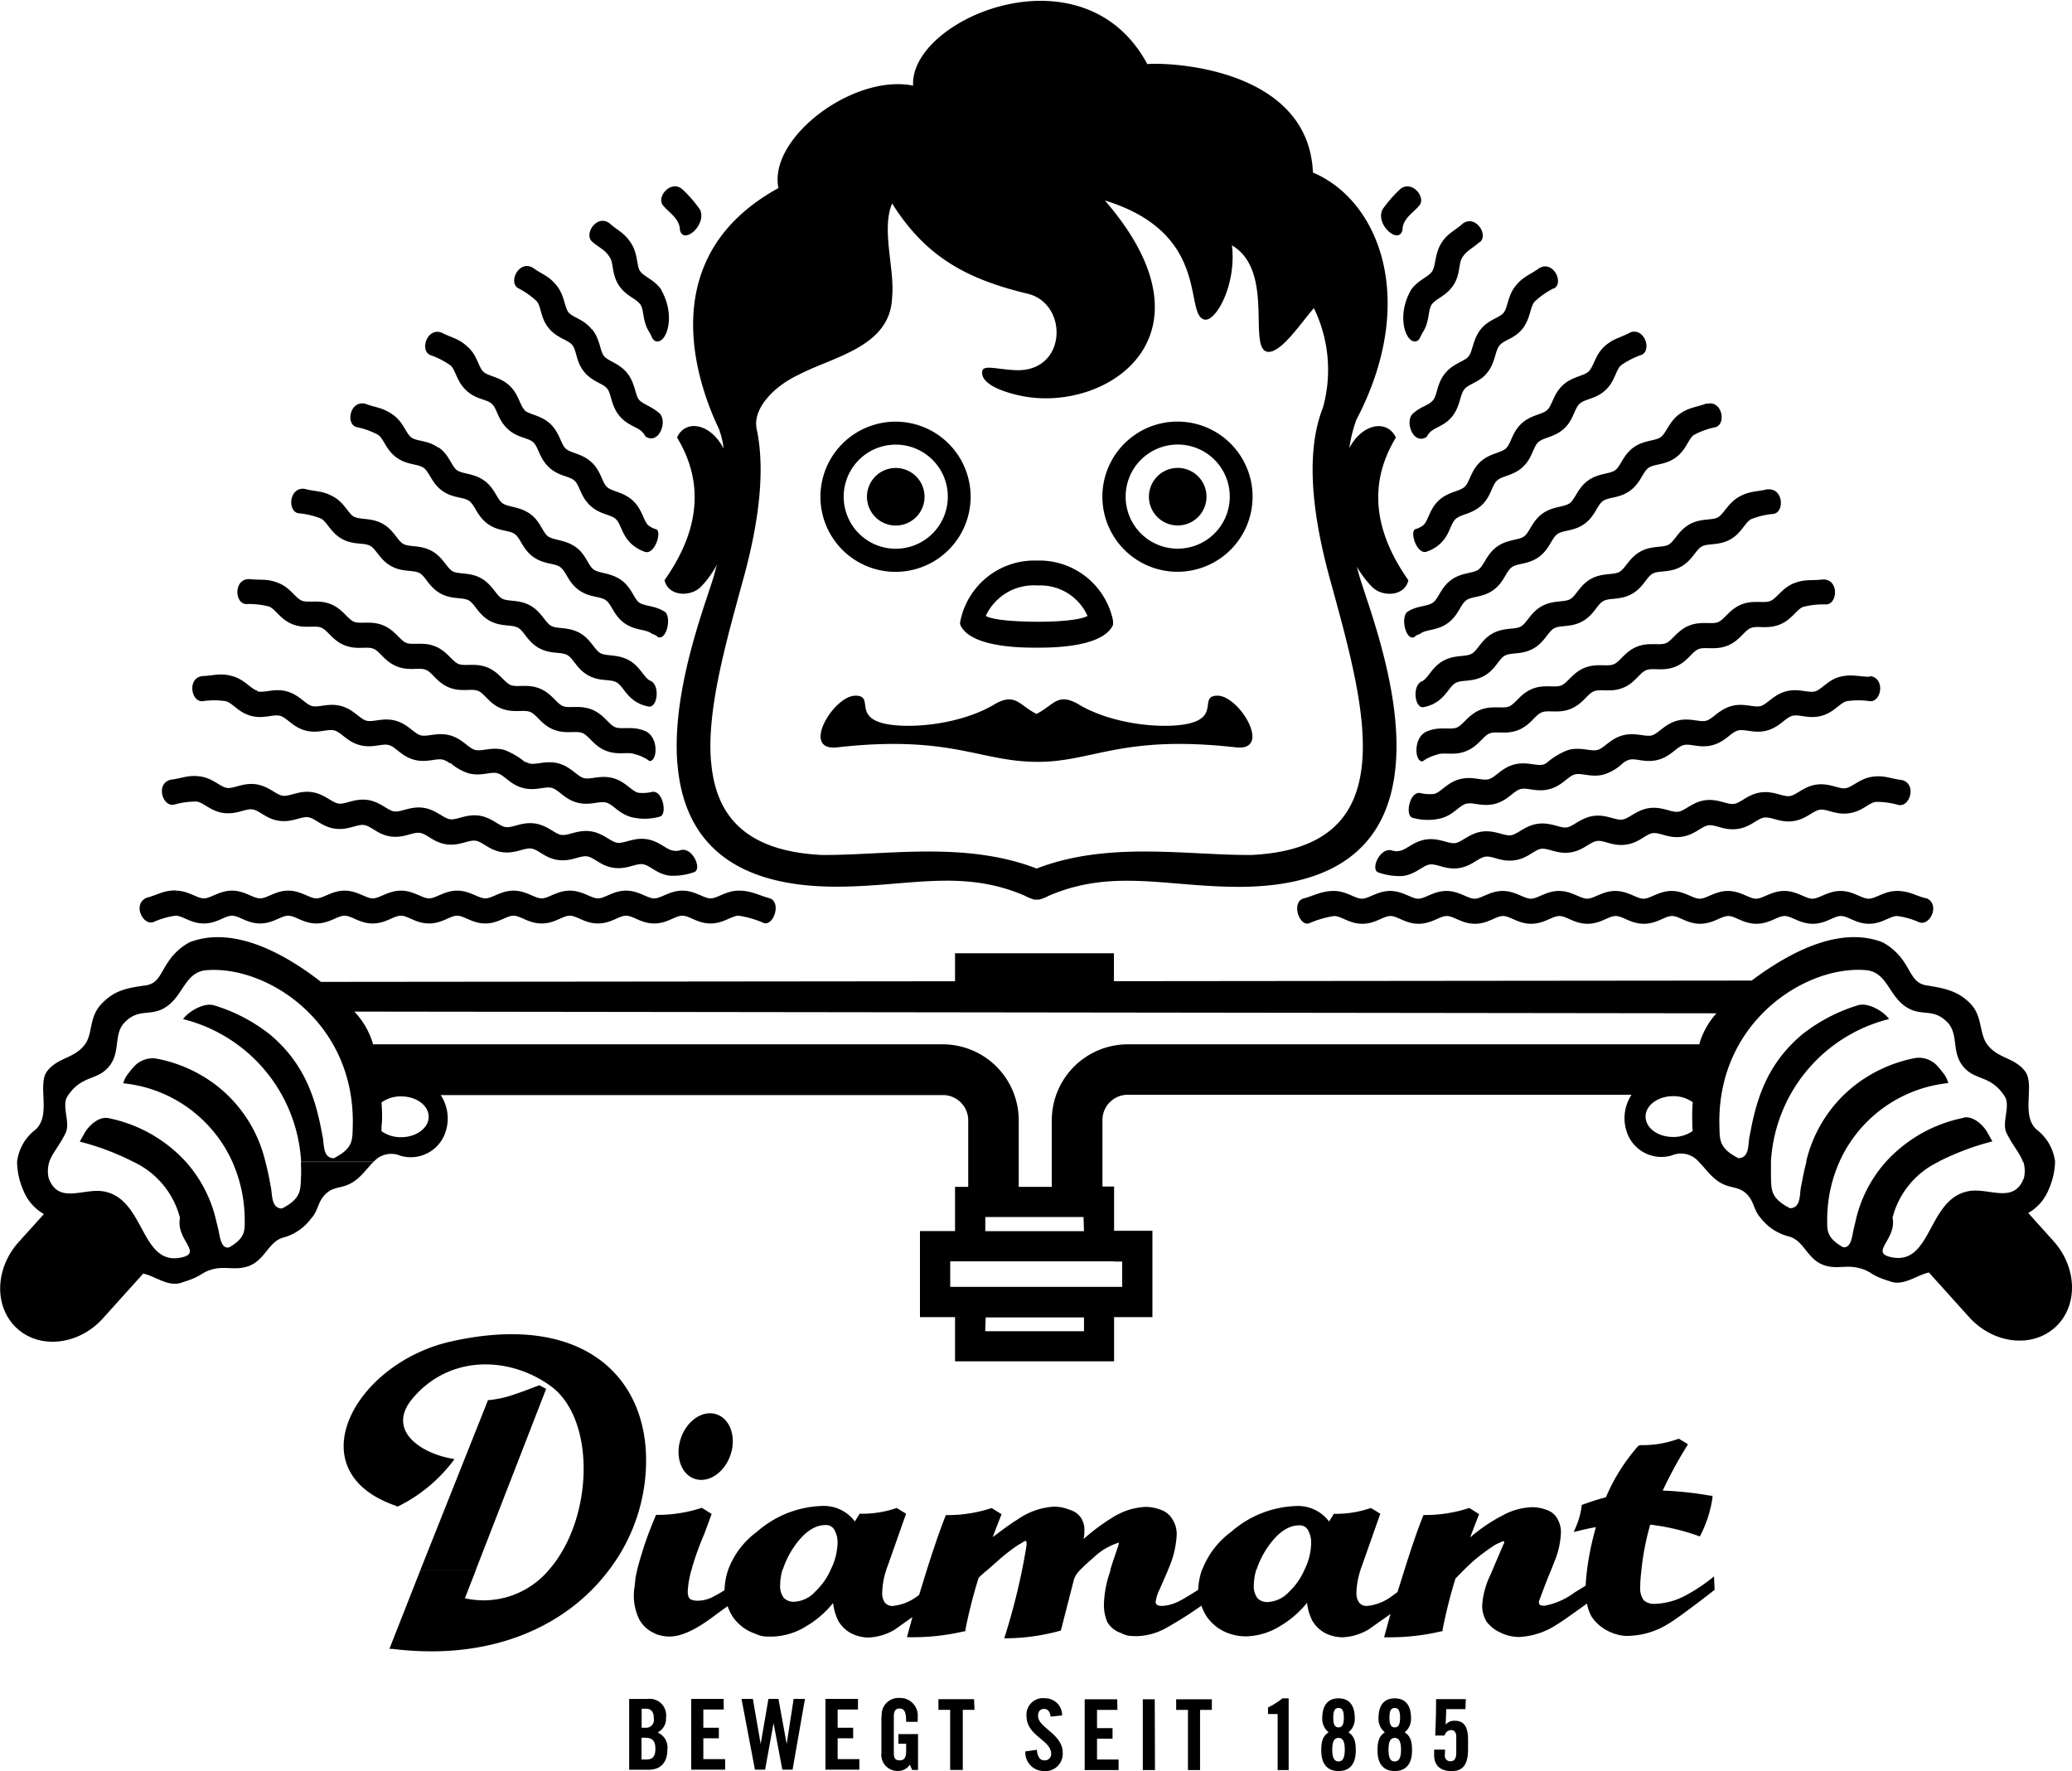 <svg xmlns="http://www.w3.org/2000/svg" width="267.05" height="228.29" viewBox="0 0 267.05 228.29"><defs><style>.a{fill:#000;}</style></defs><title>signet</title><path class="a" d="M369.55,284.9c-1.58,0-2.26.55-3.71.94-1.89.75-.56,3.63.85,3.14a10,10,0,0,1,2.86-.82c.93,0,1.93,1,3.63,1s2.69-1,3.63-1,1.93,1,3.62,1,2.7-1,3.63-1,1.94,1,3.63,1,2.7-1,3.63-1,1.93,1,3.63,1,2.7-1,3.63-1,1.93,1,3.63,1,2.69-1,3.62-1,1.94,1,3.63,1,2.7-1,3.63-1,1.93,1,3.63,1,2.7-1,3.63-1,1.93,1,3.63,1,2.69-1,3.62-1,1.94,1,3.63,1,2.7-1,3.63-1,1.93,1,3.63,1,2.7-1,3.63-1a12.71,12.71,0,0,1,3.2.93c1.25.48,2.33-2.56.85-3.16-1.46-.39-2.43-1-4.05-1s-2.75,1-3.63,1-2-1-3.63-1-2.74,1-3.63,1-2-1-3.63-1-2.74,1-3.62,1-2-1-3.63-1-2.75,1-3.63,1-2-1-3.63-1-2.74,1-3.63,1-2-1-3.63-1-2.74,1-3.62,1-2-1-3.63-1-2.75,1-3.63,1-2-1-3.63-1-2.74,1-3.63,1-2-1-3.63-1-2.74,1-3.63,1-2-1-3.62-1-2.75,1-3.63,1-2-1-3.63-1m3.17-14.72c-1.57-.22-2.32.24-3.8.42-2,.48-1.07,3.52.4,3.22a10.22,10.22,0,0,1,2.94-.4c.93.13,1.78,1.24,3.46,1.47s2.81-.59,3.73-.46,1.78,1.24,3.45,1.47,2.81-.59,3.73-.46,1.78,1.24,3.46,1.47,2.81-.59,3.73-.47,1.78,1.25,3.46,1.48,2.8-.59,3.73-.47,1.77,1.25,3.45,1.48,2.81-.59,3.73-.47,1.78,1.25,3.46,1.48,2.81-.59,3.73-.47,1.78,1.25,3.46,1.48,2.8-.6,3.73-.47,1.77,1.25,3.45,1.48,2.81-.59,3.73-.47,1.78,1.25,3.46,1.48a8.06,8.06,0,0,0,3.12-.44c1.15-.3-.16-3.35-1.74-2.84a1.78,1.78,0,0,1-.93.05c-.87-.12-1.81-1.25-3.45-1.48s-2.86.59-3.73.47-1.82-1.25-3.46-1.48-2.85.59-3.73.47-1.82-1.25-3.46-1.48-2.85.59-3.73.47-1.81-1.25-3.45-1.48-2.86.59-3.73.47-1.82-1.25-3.46-1.48-2.85.59-3.73.47-1.81-1.25-3.45-1.48-2.86.59-3.73.47-1.82-1.25-3.46-1.48-2.85.59-3.73.47-1.82-1.25-3.46-1.48-2.85.59-3.73.47-1.81-1.25-3.45-1.48m59.19,5.19c1.06-.16.45-3.44-.94-3.2a5.39,5.39,0,0,1-1.82.11c-.86-.23-1.65-1.46-3.25-1.89s-2.91.24-3.76,0-1.65-1.46-3.25-1.89-2.91.24-3.76,0a1.9,1.9,0,0,1-.42-.18h-9.88a6.64,6.64,0,0,0,2.45,1.45c1.63.44,2.85-.25,3.75,0s1.62,1.45,3.26,1.89,2.85-.25,3.75,0,1.62,1.45,3.25,1.89,2.86-.25,3.76,0,1.62,1.44,3.25,1.88a7.19,7.19,0,0,0,3.61-.06m-51.83-16.24c-.85-.23-1.65-1.46-3.25-1.89s-2.33-.05-3.82,0c-2,.23-1.49,3.36,0,3.24a10.27,10.27,0,0,1,3,0c.9.24,1.61,1.45,3.25,1.89s2.86-.25,3.76,0,1.61,1.45,3.25,1.89,2.86-.26,3.76,0,1.61,1.44,3.25,1.88,2.86-.25,3.76,0,1.61,1.45,3.25,1.89,2.86-.25,3.75,0a2.55,2.55,0,0,1,.81.43h9.88a9.33,9.33,0,0,0-2.83-1.7c-1.6-.43-2.9.23-3.76,0s-1.65-1.45-3.25-1.88-2.9.23-3.76,0-1.65-1.46-3.25-1.89-2.9.24-3.76,0-1.65-1.46-3.25-1.89-2.9.24-3.76,0-1.65-1.46-3.25-1.89-2.9.24-3.76,0m5.71-11.69c-.82-.33-1.46-1.65-3-2.27s-2.31-.33-3.8-.51c-2,0-1.88,3.15-.38,3.22a10.36,10.36,0,0,1,2.95.32c.87.35,1.43,1.63,3,2.27s2.87.1,3.73.45,1.42,1.63,3,2.27,2.86.1,3.73.45,1.42,1.63,3,2.27,2.87.1,3.74.44,1.42,1.64,3,2.28,2.87.09,3.74.44,1.42,1.64,3,2.27,2.87.1,3.73.45,1.43,1.64,3,2.27,2.87.1,3.73.45,1.43,1.64,3,2.27,2.87.1,3.73.45a5.36,5.36,0,0,1,1.92.89c1.07,0,1.19-3.29-.7-3.92-1.53-.62-2.91-.12-3.73-.45s-1.46-1.65-3-2.27-2.92-.12-3.74-.45-1.46-1.65-3-2.27-2.91-.11-3.73-.44-1.47-1.65-3-2.27-2.91-.12-3.73-.45-1.46-1.65-3-2.27-2.91-.12-3.73-.45-1.46-1.65-3-2.27-2.91-.12-3.73-.45-1.46-1.65-3-2.27-2.91-.12-3.73-.45m6.75-10.79c-.77-.43-1.24-1.82-2.69-2.62s-2.25-.61-3.7-1c-2-.26-2.26,2.9-.78,3.15a10.08,10.08,0,0,1,2.89.68c.82.45,1.22,1.79,2.7,2.62s2.84.44,3.65.9,1.22,1.79,2.7,2.61,2.83.45,3.65.9,1.21,1.8,2.69,2.62,2.84.45,3.65.9,1.22,1.8,2.7,2.62,2.84.45,3.65.9,1.22,1.8,2.7,2.62,2.83.45,3.65.9,1.21,1.79,2.7,2.62,2.83.44,3.65.9,1.21,1.79,2.69,2.61a4.69,4.69,0,0,0,1.39.5c1.23.3,1.6-2.87.2-3.35-.78-.43-1.25-1.82-2.7-2.62s-2.88-.47-3.65-.9-1.25-1.82-2.7-2.62-2.87-.47-3.65-.9-1.25-1.81-2.7-2.62-2.87-.47-3.64-.9-1.25-1.81-2.7-2.62-2.88-.47-3.65-.89-1.25-1.82-2.7-2.62-2.87-.48-3.65-.9-1.25-1.82-2.7-2.62-2.87-.47-3.65-.9m10.88-8.87c-1.34-1-2.8-.82-3.51-1.34s-1-1.95-2.36-2.92-2.16-.89-3.55-1.42c-2-.51-2.6,2.61-1.16,3a10.15,10.15,0,0,1,2.79,1c.75.55,1,1.93,2.36,2.92s2.76.8,3.51,1.34,1,1.93,2.36,2.93,2.76.79,3.51,1.34,1,1.93,2.36,2.93,2.76.79,3.51,1.33,1,1.94,2.36,2.93,2.76.79,3.51,1.34,1,1.93,2.36,2.93,2.76.79,3.51,1.33,1,1.94,2.36,2.93,2.76.79,3.51,1.34c.23.17.62.18.8.47,1.22.52,1.86-2.81.83-3.31-1.26-.76-2.56-.66-3.22-1.14s-1-2-2.36-2.93-2.8-.81-3.51-1.33-1-2-2.36-2.93-2.8-.82-3.51-1.34-1-2-2.36-2.93-2.8-.82-3.51-1.34-1-1.95-2.36-2.92-2.8-.82-3.51-1.34-1-2-2.36-2.93M414.55,223c-.65-.61-.77-2.06-2-3.19s-2.68-1.16-3.33-1.76-.77-2.06-2-3.19-2-1.14-3.36-1.84c-1.89-.75-2.89,2.27-1.51,2.87a10.45,10.45,0,0,1,2.64,1.35c.68.64.74,2,2,3.2s2.64,1.12,3.32,1.75.74,2,2,3.2,2.64,1.12,3.33,1.75.74,2,2,3.2,2.64,1.12,3.32,1.75.75,2,2,3.19,2.64,1.13,3.32,1.76.74,2,2,3.19a5,5,0,0,0,1.67,1c1.32.58,2.33-2.62,1.52-2.88a3.08,3.08,0,0,1-1-.5c-.65-.61-.77-2.07-2-3.2s-2.68-1.15-3.33-1.75-.77-2.07-2-3.2-2.68-1.15-3.32-1.75-.78-2.07-2-3.2-2.67-1.15-3.32-1.75m8.66-10.44c-1-1.29-2.49-1.52-3-2.2s-.48-2.16-1.52-3.44-1.86-1.41-3.07-2.29c-1.77-1-3.17,1.85-1.9,2.63a10.43,10.43,0,0,1,2.43,1.71c.59.73.45,2.12,1.52,3.44s2.46,1.48,3.05,2.2.45,2.12,1.52,3.44,2.46,1.48,3,2.2.46,2.12,1.52,3.44,2.46,1.48,3.05,2.2a1.69,1.69,0,0,1,.33.49c1.79,1.2,3-2.18,1.68-3.09-1-.83-2.05-1.08-2.52-1.66s-.48-2.15-1.52-3.43-2.49-1.52-3-2.21-.48-2.15-1.52-3.43m8.92-5.11c-.91-1.29-2.26-1.67-2.73-2.39s-.25-2.19-1.15-3.58-1.7-1.6-2.81-2.59c-1.66-1.18-3.35,1.5-2.17,2.42.81.72,1.64,1,2.24,2,.51.78.23,2.16,1.15,3.58s2.3,1.73,2.8,2.51.23,2.15,1.16,3.58c.32.49.39,1.21,1.07,1.15,1.15,0,2.34-3.29.44-6.63m5-10.35a16.16,16.16,0,0,0-2.23-2.58c-1.48-1.39-3.53,1-2.48,2.1.7.83,1.48,1.24,1.94,2.25a2.16,2.16,0,0,1,.18.84c.43,2,3.51-.65,2.59-2.61m79-4.76c-.55-13.39-18.18-14.26-21.35-14-8.27-15.39-30.7-5.8-30.18,2.78-7.71-1.56-18.7,6.75-17.36,13.2-16.75,9.19-10,26.18-7.69,31a10.35,10.35,0,0,1,.62,2.58c-1.69-3.3-4.94-3.8-6-1.43q5.24,8.66-1.61,18.39c.47,2.11,3.39,2.22,4.73.81a12.92,12.92,0,0,0,2-2.77l-.2.78c-.68,2.9-5.64,14.59-4.89,24.69h4.36c-.6-6.74,1.91-15.46,4.2-23.84,1.93-7.06,2.82-13.8,1.67-19.17-.52-2.55,2.08-5.42,5.46-7,4.45-2.33,11.82-3.57,12-10,.36-3.58-1.42-8.66,0-12.06,4.43,7.08,9.91,9.82,17.47,11.64,5.32,1.28,5.08,10.19-1.61,9.85-2.84-.14-4.46-.87-4.24.54s2.87,2.34,5.09,2.79c10.93,2.19,25.87-7.7,10.71-25.2,13.72,4.22,10.18,14.55,12.78,15.34,1.46.45,4.21-4.42,3.6-9.55,5.41,3.17,2.17,12.79,4.4,13.67,1.71.6,4.56-3.79,6.16-5.58a18.19,18.19,0,0,1,1.18,12.78c-2.27,5.71-1.44,13.6.84,21.95s4.8,17.1,4.2,23.84-4.25,11.4-14.21,11.91c-8.32.07-18.45-1.83-27.74,1.75-9.3-3.58-19.43-1.68-27.74-1.75-10-.51-13.62-5.24-14.21-11.91h-4.36c.65,8.59,5.43,16,20.5,16,9.17,0,16.1-2.35,24.25,1.15a6.86,6.86,0,0,0,1.25.52l.62,0a5.83,5.83,0,0,0,1.25-.5c8.15-3.5,15.07-1.19,24.25-1.15,15.06.08,19.85-7.36,20.49-16h0c.76-10.11-4.21-21.8-4.88-24.7l-.16-.58a13,13,0,0,0,1.92,2.57c1.34,1.41,4.26,1.3,4.73-.81q-6.86-9.74-1.61-18.39c-1.09-2.35-4.29-1.88-6,1.35a17.73,17.73,0,0,1,.91-3.65c8-15.27,3-28.22-5.58-31.85m-21.16,41.77a3.71,3.71,0,1,0,3.71-3.71,3.71,3.71,0,0,0-3.71,3.71m-3,0a6.71,6.71,0,1,1,6.71,6.7,6.7,6.7,0,0,1-6.71-6.7m-3,0a9.68,9.68,0,1,0,9.68-9.68,9.68,9.68,0,0,0-9.68,9.68m-1.91,15.37c-.89.52-3.73.77-6.61.75s-5.62-.23-6.51-.75a6.81,6.81,0,0,1,6.61-3.93h.3a6.65,6.65,0,0,1,6.21,3.94m3.29.62a9.7,9.7,0,0,0-9.5-7.77h-.7a9.73,9.73,0,0,0-9.53,8.05l.05.27c.94,2.09,4.83,2.91,9.48,2.91h.7c4.65,0,8.54-.82,9.48-2.91,0-.06.05-.15,0-.55m13.49,9.65c-2.39,0,.11,2.52-3.39,3.51-2.86.82-9.69.4-14.34-2.28-2.89-1.78-3.36,0-5.61,1.12-2.25-1.1-2.72-2.9-5.61-1.12-4.65,2.68-11.48,3.1-14.34,2.28-3.5-1-1-3.52-3.39-3.51-2.83,0-7.11,7.2-2.35,6.66,14.69-1.65,18.37,1.88,25.87,1.87,7.13,0,10.82-3.52,25.51-1.87,4.76.54.48-6.65-2.35-6.66m-45.19-25.64a3.71,3.71,0,1,0,3.7-3.71,3.7,3.7,0,0,0-3.7,3.71m-3,0a6.71,6.71,0,1,1,6.7,6.7,6.7,6.7,0,0,1-6.7-6.7m-3,0a9.68,9.68,0,1,0,9.68-9.68,9.69,9.69,0,0,0-9.68,9.68m77.14-37.49c1.05-1.07-1-3.49-2.48-2.1a16.16,16.16,0,0,0-2.23,2.58c-.92,2,2.16,4.58,2.59,2.61a2.37,2.37,0,0,1,.17-.84c.47-1,1.25-1.42,1.95-2.25m7.83,4.69c1.19-.92-.51-3.6-2.17-2.42-1.11,1-2,1.26-2.81,2.59s-.67,2.84-1.15,3.58-1.82,1.1-2.72,2.39c-1.9,3.34-.71,6.6.43,6.63.69.06.75-.66,1.08-1.15.92-1.43.64-2.8,1.15-3.58s1.87-1.09,2.8-2.51.64-2.8,1.15-3.58c.6-.93,1.43-1.23,2.24-2m9.6,6c1.28-.78-.13-3.63-1.9-2.63-1.21.88-2.07,1.06-3.07,2.29s-1,2.75-1.52,3.44-2,.91-3,2.2-1,2.75-1.52,3.43-2,.92-3.05,2.21-1,2.75-1.52,3.43-1.56.83-2.51,1.66c-1.3.91-.11,4.29,1.67,3.09a1.91,1.91,0,0,1,.33-.49c.59-.72,2-.88,3-2.2s.93-2.71,1.52-3.44,2-.88,3-2.2.94-2.71,1.52-3.44,2-.88,3-2.2.93-2.71,1.52-3.44a10.43,10.43,0,0,1,2.43-1.71M557,213c-1.32.7-2.2.76-3.36,1.84s-1.33,2.59-2,3.19-2.11.63-3.32,1.76-1.34,2.58-2,3.19-2.11.62-3.32,1.75-1.34,2.59-2,3.2-2.11.62-3.32,1.75-1.34,2.59-2,3.2-2.11.62-3.33,1.75-1.33,2.59-2,3.2a3,3,0,0,1-1,.5c-.82.26.19,3.46,1.51,2.88a4.87,4.87,0,0,0,1.67-1c1.24-1.15,1.3-2.55,2-3.19s2.08-.6,3.33-1.76,1.3-2.55,2-3.19,2.08-.6,3.32-1.75,1.3-2.56,2-3.2,2.08-.6,3.32-1.75,1.3-2.56,2-3.2,2.09-.6,3.33-1.75,1.3-2.56,2-3.2a10.51,10.51,0,0,1,2.65-1.35c1.37-.6.37-3.62-1.52-2.87m9.91,9.13c-1.4.53-2.28.48-3.56,1.42s-1.64,2.4-2.35,2.92-2.18.37-3.52,1.34-1.64,2.41-2.36,2.93-2.17.36-3.51,1.34-1.64,2.4-2.36,2.92-2.17.37-3.51,1.34-1.64,2.41-2.36,2.93-2.17.36-3.51,1.34-1.64,2.4-2.36,2.93-2.17.36-3.51,1.33-1.64,2.41-2.36,2.93-2,.38-3.21,1.14c-1,.5-.39,3.83.83,3.31.18-.29.56-.3.79-.47.75-.55,2.14-.34,3.51-1.34s1.61-2.38,2.36-2.93,2.14-.34,3.51-1.33,1.61-2.38,2.36-2.93,2.14-.34,3.51-1.34,1.61-2.38,2.36-2.93,2.14-.34,3.51-1.33,1.61-2.38,2.36-2.93,2.14-.34,3.51-1.34,1.61-2.38,2.36-2.93,2.14-.34,3.52-1.34,1.6-2.37,2.35-2.92a10.15,10.15,0,0,1,2.79-1c1.44-.43.82-3.55-1.15-3m7.84,11c-1.45.36-2.31.2-3.7,1s-1.92,2.19-2.69,2.62-2.2.09-3.65.9-1.93,2.19-2.7,2.62-2.2.09-3.65.9-1.92,2.19-2.7,2.62-2.2.09-3.65.89-1.92,2.19-2.69,2.62-2.2.1-3.65.9-1.93,2.19-2.7,2.62-2.2.1-3.65.9-1.92,2.19-2.7,2.62-2.2.1-3.65.9-1.92,2.19-2.69,2.62c-1.4.48-1,3.65.19,3.35a4.69,4.69,0,0,0,1.39-.5c1.48-.82,1.88-2.16,2.7-2.61s2.16-.08,3.65-.9,1.88-2.17,2.69-2.62,2.17-.08,3.65-.9,1.89-2.17,2.7-2.62,2.17-.08,3.65-.9,1.88-2.17,2.7-2.62,2.16-.08,3.65-.9,1.88-2.16,2.69-2.62,2.17-.08,3.65-.9,1.89-2.16,2.7-2.61,2.17-.08,3.65-.9,1.88-2.17,2.7-2.62a10.16,10.16,0,0,1,2.89-.68c1.48-.25,1.24-3.41-.78-3.15m7.15,11.6c-1.49.18-2.33-.08-3.79.51s-2.18,1.94-3,2.27-2.2-.17-3.73.45-2.18,1.94-3,2.27-2.19-.17-3.73.45-2.18,1.94-3,2.27-2.19-.17-3.73.45-2.17,1.94-3,2.27-2.2-.17-3.74.45-2.17,1.93-3,2.27-2.2-.18-3.74.44-2.17,1.94-3,2.27-2.2-.17-3.73.45-2.18,1.94-3,2.27-2.2-.17-3.73.45c-1.89.63-1.77,3.92-.7,3.92a5.43,5.43,0,0,1,1.92-.89c.87-.35,2.16.19,3.73-.45s2.14-1.92,3-2.27,2.16.19,3.73-.45,2.13-1.92,3-2.27,2.16.19,3.73-.45,2.13-1.92,3-2.27,2.16.19,3.73-.44,2.13-1.93,3-2.28,2.16.19,3.74-.44,2.13-1.92,3-2.27,2.16.18,3.74-.45,2.13-1.92,3-2.27,2.16.18,3.73-.45,2.14-1.92,3-2.27a10.47,10.47,0,0,1,3-.32c1.49-.07,1.64-3.24-.39-3.22m6,12.54c-1.49,0-2.29-.37-3.82,0s-2.4,1.66-3.25,1.89-2.16-.44-3.76,0-2.4,1.66-3.25,1.89-2.16-.44-3.76,0-2.4,1.66-3.25,1.89-2.16-.44-3.76,0-2.39,1.66-3.25,1.89-2.16-.44-3.76,0-2.39,1.66-3.25,1.88-2.16-.43-3.76,0a9.07,9.07,0,0,0-2.82,1.7h0a1.9,1.9,0,0,1-.42.18c-.85.23-2.16-.44-3.76,0s-2.39,1.66-3.25,1.89-2.16-.44-3.76,0-2.39,1.66-3.25,1.89a5.41,5.41,0,0,1-1.82-.11c-1.39-.24-2,3-.94,3.2a7.19,7.19,0,0,0,3.61.06c1.64-.44,2.35-1.64,3.25-1.88s2.12.44,3.76,0,2.35-1.65,3.25-1.89,2.12.45,3.76,0,2.35-1.65,3.25-1.89,2.12.45,3.76,0a6.36,6.36,0,0,0,2.43-1.45h0a2.36,2.36,0,0,1,.8-.44c.9-.24,2.12.45,3.76,0s2.35-1.65,3.25-1.89,2.12.45,3.76,0,2.35-1.64,3.25-1.88,2.12.44,3.75,0,2.36-1.65,3.26-1.89,2.12.44,3.75,0,2.36-1.65,3.26-1.89a10.21,10.21,0,0,1,3,0c1.49.12,2-3,0-3.24m4.1,13.4c-1.49-.18-2.24-.64-3.81-.42s-2.58,1.36-3.45,1.48-2.09-.7-3.73-.47-2.58,1.36-3.46,1.48-2.09-.7-3.73-.47-2.58,1.36-3.45,1.48-2.09-.7-3.73-.47-2.58,1.36-3.46,1.48-2.09-.7-3.73-.47-2.58,1.35-3.46,1.48-2.09-.7-3.73-.47-2.58,1.36-3.45,1.48-2.09-.7-3.73-.47-2.58,1.36-3.46,1.48-2.09-.7-3.73-.47-2.58,1.36-3.45,1.48-2.09-.7-3.73-.47-2.58,1.36-3.46,1.48a1.78,1.78,0,0,1-.93-.05c-1.58-.51-2.89,2.54-1.74,2.84a8.1,8.1,0,0,0,3.12.44c1.68-.23,2.54-1.34,3.46-1.48s2.05.71,3.73.47,2.53-1.35,3.46-1.48,2,.71,3.73.47,2.53-1.35,3.45-1.48,2.05.71,3.73.47,2.54-1.35,3.46-1.48,2,.71,3.73.47,2.53-1.35,3.45-1.48,2.05.71,3.73.47,2.54-1.35,3.46-1.48,2,.71,3.73.47,2.53-1.34,3.46-1.47,2.05.7,3.73.46,2.53-1.34,3.45-1.47,2,.7,3.73.46,2.54-1.34,3.46-1.47a10.22,10.22,0,0,1,2.94.4c1.47.3,2.39-2.74.41-3.22m3.07,15.24c-1.44-.39-2.13-.94-3.71-.94s-2.74,1-3.63,1-2-1-3.62-1-2.75,1-3.63,1-2-1-3.63-1-2.75,1-3.63,1-2-1-3.63-1-2.74,1-3.63,1-2-1-3.62-1-2.75,1-3.63,1-2-1-3.63-1-2.75,1-3.63,1-2-1-3.63-1-2.74,1-3.63,1-2-1-3.63-1-2.74,1-3.62,1-2-1-3.63-1-2.75,1-3.63,1-2-1-3.63-1-2.74,1-3.63,1-2-1-3.63-1-2.59.64-4,1c-1.48.6-.4,3.64.85,3.16a12.71,12.71,0,0,1,3.2-.93c.94,0,1.94,1,3.63,1s2.7-1,3.63-1,1.93,1,3.63,1,2.7-1,3.63-1,1.93,1,3.63,1,2.69-1,3.62-1,1.94,1,3.63,1,2.7-1,3.63-1,1.93,1,3.63,1,2.7-1,3.63-1,1.93,1,3.63,1,2.69-1,3.63-1,1.93,1,3.62,1,2.7-1,3.63-1,1.93,1,3.63,1,2.7-1,3.63-1,1.93,1,3.63,1,2.69-1,3.63-1,1.93,1,3.62,1,2.7-1,3.63-1a10,10,0,0,1,2.86.82c1.41.49,2.74-2.39.85-3.14m-27,14.86a9.91,9.91,0,0,0-2.22,4H492.27a9.8,9.8,0,0,0-9.8,9.8v8.57h-4.26v-8.57a9.8,9.8,0,0,0-9.8-9.8H395a10.26,10.26,0,0,0-2.42-4.22Zm-172,14a20.84,20.84,0,0,0-.06-2.51,4.24,4.24,0,0,1,2.52-.78c2,0,3.56,1.18,3.56,2.63s-1.59,2.63-3.56,2.63a4.24,4.24,0,0,1-2.52-.78c0-.36,0-.76.06-1.19m94.4,18h1V336H469.38v-3.29h21.1Zm-16.59,7.2h12.67v1.78H473.89Zm12.67-11.12H473.9V327h12.66ZM559,314.05c0-1.45,1.59-2.63,3.55-2.63a4.27,4.27,0,0,1,2.53.78,20.84,20.84,0,0,0-.06,2.51c0,.43,0,.83.06,1.19a4.27,4.27,0,0,1-2.53.78c-2,0-3.55-1.18-3.55-2.63m48.68,5.81a3.92,3.92,0,0,1,.09,2.08c-1.28,3.47-4.53,1.22-7.16,1.73-5.3,1-4.68,9.61-9.93,8.51-2.88-.6.74-2.31.15-5.1a11,11,0,0,1,6-7.23H590a17,17,0,0,0-3.93,7.66l-.25,1.05c-.19.8-.31,2.57-1.41,2.31-2.18-1.27-2-2.23-2-3.73a18.43,18.43,0,0,1,1.59-7.29h-4.26c-.19.72-.36,1.45-.5,2.2l-.23,1.17c-.16.9,0,2.65-1.41,2.64-2.49-1.29-2.38-2.35-2.44-4,0-.68,0-1.34,0-2a20.12,20.12,0,0,1,15.22-18.38c-.58-.86-2.52-2.14-3.92-1.8a21.86,21.86,0,0,0-7.27,3.78c-4.12,3.46-5.71,7.58-6.59,12.13l-.23,1.18c-.16.9,0,2.65-1.42,2.64-2.49-1.29-2.38-2.35-2.43-4-.44-13.46,11-20.84,18.79-20.24,2.94.2,3,3.54,5.57,4.93,1.82,1,3.26,0,5,1.78,1.46,1.49.58,3.6,1.85,5.44,1.53,2.22,3.65,1.2,5.54,4.1.82,1.24-.41,3.42.25,4.75.85,1.71,1.74,2.6,2.11,3.71h4.15a6.13,6.13,0,0,0-2.38-4.15c-2.11-1.91-.12-5.86-1.55-7.6s-3.41-1.54-4.79-3.34c-1.08-1.41-.62-3.65-2.15-5.25s-3.15-2-5.65-2.39c-1.67-.24-1.95-1.55-2.93-3h0a7.64,7.64,0,0,0-2.82-2.58c-4.41-1.68-9.33.17-13.33,2.58h0a39.39,39.39,0,0,0-3.5,2.37l-82.2.08V293H470v3.61l-81.73.08a36.55,36.55,0,0,0-3.66-2.55h0c-4-2.43-8.86-4.23-13.24-2.57a7.68,7.68,0,0,0-2.81,2.58h0c-1,1.48-1.26,2.79-2.93,3-2.51.35-4,.66-5.65,2.39s-1.07,3.84-2.15,5.25c-1.38,1.8-3.37,1.6-4.79,3.34s.56,5.69-1.55,7.6a6.13,6.13,0,0,0-2.38,4.15h0a9.56,9.56,0,0,0,.83,3.74,6.14,6.14,0,0,0,2.63,3l-3.25,3.6c-3.11,3.46-3.19,8.45-.19,11.16s8,2.1,11.08-1.36l5.16-5.73c1.58.33,3.33,1.84,5.06,1.12,2.64-.79,2.32-1.27,3.94-1.69s2.9.21,4.59-.4c2.14-.78,2.57-3.21,4.52-3.69A6.6,6.6,0,0,0,387,327.2c.94-1,.83-2.12,1.82-3.11,1.27-1.28,2.38-.54,4.14-2,.83-.7,1.42-1.55,2.08-2.19H385.7c0,.65.05,1.31,0,2-.06,1.67,0,2.73-2.44,4-1.38,0-1.25-1.74-1.42-2.64l-.22-1.17c-.14-.75-.31-1.48-.5-2.2h0a17.53,17.53,0,0,0-6.31-9.85,18.17,18.17,0,0,0-7.86-3.48,3.25,3.25,0,0,0-2.87,1.17,5.79,5.79,0,0,0-.54.66,3.27,3.27,0,0,0-.74,1.37,17.33,17.33,0,0,1,14.06,10.13h0a18.6,18.6,0,0,1,1.59,7.29c0,1.5.18,2.46-2,3.73-1.09.26-1.21-1.51-1.4-2.31l-.26-1.05a17.1,17.1,0,0,0-3.92-7.66h0a18.42,18.42,0,0,0-10-5.64c-1.27-.24-2.5,1-3,1.82l-.68,1.21a33.32,33.32,0,0,1,6.92,2.61h0a11,11,0,0,1,6,7.23c-.58,2.79,3,4.5.16,5.1-5.25,1.1-4.64-7.49-9.93-8.51-2.63-.51-5.88,1.74-7.16-1.73a4.05,4.05,0,0,1,.08-2.08h0c.37-1.12,1.26-2,2.1-3.72.67-1.33-.56-3.51.25-4.75,1.9-2.9,4-1.88,5.55-4.1,1.27-1.84.39-4,1.84-5.44,1.74-1.78,3.19-.78,5-1.78,2.55-1.39,2.64-4.73,5.58-4.93,7.79-.6,19.23,6.78,18.79,20.24-.05,1.67.06,2.73-2.44,4-1.38,0-1.25-1.74-1.41-2.64l-.23-1.18c-.88-4.55-2.47-8.67-6.59-12.13a21.86,21.86,0,0,0-7.27-3.78c-1.4-.34-3.34.94-3.92,1.8a20.11,20.11,0,0,1,15.21,18.38h9.36a3,3,0,0,1,3.41-.78,4.71,4.71,0,0,0,5.87-3.14,5.48,5.48,0,0,0-.65-4.67h64.72a3.26,3.26,0,0,1,3.27,3.26v8.57H470v5.7h-4.52V339.9H470v5.7h20.5v-5.7h4.94V328.77h-4.94v-5.7H489v-8.57a3.26,3.26,0,0,1,3.27-3.26h64.92a5.48,5.48,0,0,0-.65,4.67,4.7,4.7,0,0,0,5.87,3.14,3,3,0,0,1,3.41.79h0c.65.64,1.24,1.49,2.06,2.19,1.76,1.51,2.87.77,4.15,2,1,1,.87,2.07,1.82,3.11a6.6,6.6,0,0,0,3.56,2.35c2,.48,2.38,2.91,4.51,3.69,1.69.61,2.86-.05,4.6.4s1.3.9,3.94,1.69c1.73.72,3.47-.79,5.06-1.12l5.16,5.73c3.11,3.46,8.07,4.06,11.08,1.36s2.92-7.7-.2-11.16l-3.24-3.6a6.07,6.07,0,0,0,2.62-3,9.41,9.41,0,0,0,.84-3.74ZM600,314.21a18.42,18.42,0,0,0-10,5.64h6.78a33.86,33.86,0,0,1,6.92-2.6L603,316c-.49-.81-1.72-2.06-3-1.82m-2-4.49a3.51,3.51,0,0,0-.74-1.37,7.26,7.26,0,0,0-.54-.66,3.25,3.25,0,0,0-2.87-1.17A18.25,18.25,0,0,0,586,310a17.57,17.57,0,0,0-6.3,9.85H584a17.34,17.34,0,0,1,14.06-10.12" transform="translate(-346.91 -170.13)"/><path class="a" d="M533.16,395.65h-1.41v.7c0,1.51,1,2.07,2.25,2.07,1.51,0,2.12-.91,2.12-2.83v-1.26c0-1.53-.47-2.4-1.67-2.4a1.43,1.43,0,0,0-1.22.5l.09-2h2.46l.05-1.29H532c0,2.16-.06,3.27-.11,4.69h1.21a.89.89,0,0,1,.85-.7c.35,0,.65.24.65.84v2.07c0,.82-.28,1.11-.77,1.11a.7.7,0,0,1-.7-.8Zm-7.29,0c0-.94.2-1.51.8-1.51s.81.57.81,1.51-.2,1.52-.81,1.52-.8-.57-.8-1.52m1.49-4.12c0,.88-.21,1.25-.69,1.25s-.68-.37-.68-1.25.2-1.25.68-1.25.69.36.69,1.25m-2.91,4.23c0,1.71.76,2.65,2.22,2.65s2.23-.94,2.23-2.65c0-1.12-.18-1.85-.95-2.34a2.2,2.2,0,0,0,.82-1.82c0-1.77-.81-2.56-2.1-2.56s-2.09.79-2.09,2.56a2.2,2.2,0,0,0,.82,1.82c-.77.49-.95,1.22-.95,2.34m-5.83-.11c0-.94.2-1.51.81-1.51s.8.57.8,1.51-.2,1.52-.8,1.52-.81-.57-.81-1.52m1.49-4.12c0,.88-.2,1.25-.68,1.25s-.68-.37-.68-1.25.2-1.25.68-1.25.68.36.68,1.25m-2.91,4.23c0,1.71.76,2.65,2.23,2.65s2.22-.94,2.22-2.65c0-1.12-.18-1.85-.95-2.34a2.2,2.2,0,0,0,.82-1.82c0-1.77-.81-2.56-2.09-2.56s-2.1.79-2.1,2.56a2.23,2.23,0,0,0,.82,1.82c-.77.49-.95,1.22-.95,2.34m-5-6.72a9.38,9.38,0,0,1-1.86,1.17v.85h1.24v7.22H513v-9.24Zm-9.1.12h-4.6v1.37h1.52v7.75h1.56v-7.75h1.52Zm-7.36,0H494.2v9.12h1.57Zm-4.84,0h-4.19v9.12h4.37v-1.36H488.3v-2.68h2v-1.36h-2v-2.35h2.63Zm-10.35,6.51-1.49.21a2.39,2.39,0,0,0,2.34,2.53,2.24,2.24,0,0,0,2.48-2.34c0-2.47-3.18-3.22-3.18-4.77,0-.57.27-.9.78-.9.35,0,.77.23.83,1l1.49-.16a2.18,2.18,0,0,0-2.17-2.21,2.13,2.13,0,0,0-2.42,2.27c0,2.61,3.18,3.09,3.18,4.9a.81.81,0,0,1-.91.83c-.51,0-.87-.45-.93-1.37m-8.1-6.51h-4.59v1.37h1.51v7.75H471v-7.75h1.51Zm-11.94,2.21v4.7a2.09,2.09,0,0,0,2.09,2.34,1.83,1.83,0,0,0,1.58-.81l.29.68h.76v-4.62H462.7v1.24h1v.88c0,.91-.22,1.26-.85,1.26s-.74-.38-.74-1v-4.68c0-.77.32-1,.7-1,.62,0,.89.36.89,1.72h1.49v-.58a2.27,2.27,0,0,0-2.34-2.5,2.16,2.16,0,0,0-2.3,2.33m-3.06-2.21h-4.19v9.12h4.37v-1.36h-2.8v-2.68h2v-1.36h-2v-2.35h2.62Zm-13.55,0h-1.46l1.73,9.12h1.31l1.09-6,1.13,6h1.32l1.6-9.12h-1.46l-.9,5.81-1.06-5.81h-1.29l-1,5.81h0Zm-3.76,0H436v9.12h4.37v-1.36h-2.81v-2.68h2v-1.36h-2v-2.35h2.63Zm57.33-16.69h-7.44l-.17.54a13.77,13.77,0,0,0-.71,3.93,5.55,5.55,0,0,0,.45,2.34,3.17,3.17,0,0,0,1.73,1.38,3.84,3.84,0,0,0,1,.36,9.17,9.17,0,0,0,1.18.05,8.24,8.24,0,0,0,3.57-1,50.65,50.65,0,0,0,4.64-2.93,6,6,0,0,0,.64,1.35,5.71,5.71,0,0,0,2.81,2.2,6.5,6.5,0,0,0,2.3.41,8.66,8.66,0,0,0,4.39-1.33,12.65,12.65,0,0,0,3.47-3,6.64,6.64,0,0,0,.67,2.3,4.3,4.3,0,0,0,1.63,1.59,5.05,5.05,0,0,0,2.25.56,7.19,7.19,0,0,0,3.37-1l2.83-2-.82,3h.36a28.79,28.79,0,0,0,7-.77l.17,0,0-.17a64.94,64.94,0,0,1,1.67-6.64l1.12-1.13h0q.63-.62,1.17-1.11a25.53,25.53,0,0,1,2.81-2.09,9.53,9.53,0,0,1,1-.46c.13-.05.17,0,.18.08a.64.64,0,0,1-.13.38l-1.36,3.19-.27.64a10.55,10.55,0,0,0-1.08,4,3.92,3.92,0,0,0,.56,2.05,4.56,4.56,0,0,0,1.79,1.42,5.45,5.45,0,0,0,2.4.57,9.6,9.6,0,0,0,4.85-1.59c.47-.26,1.78-1.18,3.91-2.72a5.36,5.36,0,0,0,.6,1.7,5.57,5.57,0,0,0,2.71,2.1,5.42,5.42,0,0,0,1.5.36,5.55,5.55,0,0,0,.74,0,10.12,10.12,0,0,0,4.9-1.53c.94-.53,3.89-2.74,6-4.4l-.08-1.72-.42.33a21.93,21.93,0,0,1-3.4,2.2,8.89,8.89,0,0,1-3.8,1,2,2,0,0,1-1.43-.46,2.6,2.6,0,0,1-.46-1.73c0-.8.09-1.57.17-2.32a33.46,33.46,0,0,1,1.12-5.7,28.21,28.21,0,0,1,6.17,1.44l.22.08.11-.21a15.25,15.25,0,0,0,1.52-4.77l0-.27-.27,0a43.9,43.9,0,0,0-6.14-.66,54,54,0,0,1,3.13-5.76l.13-.21-1.19-.72a13.36,13.36,0,0,1-5,.83l-.21.09a24.24,24.24,0,0,0-4.18,6.63c-1,.26-2,.58-3.13,1l0,.17a10.12,10.12,0,0,1-.8,2.8l-.22.51.54-.13c.8-.2,1.57-.37,2.32-.5a37.47,37.47,0,0,0-1.13,5.4h0c-.1.83-.17,1.56-.19,2.14l-1.5.93A9.29,9.29,0,0,1,546,377.1a2.1,2.1,0,0,1-.53-.06c-.14-.06-.23-.19-.22-.49.51-1.35,1-2.71,1.58-4.06h0l.39-1a10.81,10.81,0,0,0,.87-3.78,3.46,3.46,0,0,0-.46-1.83,2.44,2.44,0,0,0-1.38-1.13,5.33,5.33,0,0,0-1.88-.35,8.38,8.38,0,0,0-3.68,1,21.53,21.53,0,0,0-4.3,2.9c.33-.87.68-1.79,1.08-2.81l.08-.19-1.27-.8a18.15,18.15,0,0,1-5.72.91h-.19l-.06.17c-.7,1.71-1.56,4.28-2.38,6.88h0c-.31,1-.61,1.95-.9,2.88l-.93.67a6.23,6.23,0,0,1-3,1.12,1.26,1.26,0,0,1-1-.41,2.08,2.08,0,0,1-.36-1.38,9.66,9.66,0,0,1,.53-2.87h0c0-.13.08-.26.13-.39l2.41-6.84-1.22-.74a13.55,13.55,0,0,1-4.76.75l-.62,1a5,5,0,0,0-4.24-2,13.34,13.34,0,0,0-8.37,3.32,10.89,10.89,0,0,0-3.74,4.88h7a11.36,11.36,0,0,1,1.51-3c1.26-1.8,2.6-2.71,4-2.71a1.22,1.22,0,0,1,1.18.72,3.38,3.38,0,0,1,.35,1.58,8.06,8.06,0,0,1-.85,3.4h0v0a8.72,8.72,0,0,1-2,2.87,4,4,0,0,1-2.81,1.32,1.73,1.73,0,0,1-1.26-.5,2.52,2.52,0,0,1-.47-1.64,7,7,0,0,1,.33-2.07h-7a9.51,9.51,0,0,0-.51,2.64c-1.16.73-1.95,1.2-2.36,1.41a5.58,5.58,0,0,1-2.3.66,1.75,1.75,0,0,1-.56-.1.44.44,0,0,1-.25-.46,5.15,5.15,0,0,1,.51-1.58l1.07-2.45c0-.05,0-.09.05-.13m-51.68,0h2a11.36,11.36,0,0,1,1.51-3c1.26-1.8,2.6-2.71,4-2.71a1.22,1.22,0,0,1,1.18.72,3.26,3.26,0,0,1,.36,1.58,8.09,8.09,0,0,1-.86,3.4h0v0a8.57,8.57,0,0,1-2,2.86,3.92,3.92,0,0,1-2.8,1.33,1.77,1.77,0,0,1-1.27-.5,2.52,2.52,0,0,1-.47-1.64,7,7,0,0,1,.33-2.07Zm-14.46,8.3a4.89,4.89,0,0,0,1.89.36c1.4,0,3.17-.79,5.31-2.35.93-.69,1.64-1.21,2.14-1.56a6,6,0,0,0,.62,1.3,5.71,5.71,0,0,0,2.81,2.2l.5.2a2.63,2.63,0,0,0,.53.15,3.91,3.91,0,0,0,.62.07h.65a8.66,8.66,0,0,0,4.39-1.33,12.65,12.65,0,0,0,3.47-3,7.17,7.17,0,0,0,.67,2.3,4.3,4.3,0,0,0,1.63,1.59,5.05,5.05,0,0,0,2.25.56,7.19,7.19,0,0,0,3.37-1l2.31-1.64-.71,2.6h.36a28.83,28.83,0,0,0,7-.76l.17,0,0-.17a63.4,63.4,0,0,1,1.71-6.73c.38-.37.76-.72,1.13-1h0l1.26-1.11a23.1,23.1,0,0,1,2.74-2.14c.14-.07.32-.18.53-.31a1.64,1.64,0,0,1,.41-.21s0,0,.1.17a2.6,2.6,0,0,1,0,.49c-.17,1-.36,2.07-.57,3.1h0a83.39,83.39,0,0,1-2.18,8.44l-.12.37h.39a26.87,26.87,0,0,0,6.91-1l1.7-6.63a3.17,3.17,0,0,1,.81-1.2,20.81,20.81,0,0,1,1.64-1.51,8.18,8.18,0,0,1,3.35-2l-.13.51c-.35,1-.69,2-1,3h7.44a12.4,12.4,0,0,0,1.12-4.52,3.53,3.53,0,0,0-.56-2,2.78,2.78,0,0,0-1.53-1.23,5.71,5.71,0,0,0-1.89-.36,8.76,8.76,0,0,0-4.39,1.43,25.68,25.68,0,0,0-3.63,2.71,5,5,0,0,0,.1-1.17,2.69,2.69,0,0,0-.46-1.59,2.58,2.58,0,0,0-1.43-1,5.2,5.2,0,0,0-2-.41,9.12,9.12,0,0,0-4.7,1.64c-1,.61-2,1.38-3.22,2.28.32-.85.67-1.76,1.06-2.75l.08-.19-1.28-.8a18,18,0,0,1-5.71.91h-.19l-.07.17c-.69,1.72-1.56,4.29-2.38,6.88h0l-1,3.24-.4.29a6.3,6.3,0,0,1-3,1.13,1.26,1.26,0,0,1-1-.41,2.08,2.08,0,0,1-.35-1.38,9.35,9.35,0,0,1,.53-2.87h0c0-.13.08-.26.13-.39l2.41-6.84-1.21-.74a13.43,13.43,0,0,1-4.77.74l-.62,1a5,5,0,0,0-4.24-2,13.34,13.34,0,0,0-8.37,3.32,10.69,10.69,0,0,0-3.71,4.88h0a9,9,0,0,0-.48,2.66,17,17,0,0,1-1.78,1,4.63,4.63,0,0,1-1.68.36,2.28,2.28,0,0,1-.87-.16c-.28-.13-.41-.49-.41-1.07a11.9,11.9,0,0,1,.49-2.77h0l.12-.45a38.83,38.83,0,0,1,1.53-4.18l.94-2.56-1.27-.79a18.15,18.15,0,0,1-5.72.91h-.18l-.07.17c-.65,1.55-1.13,2.84-1.46,3.85s-.65,2.1-.88,3h0q-.14.58-.24,1.14c0,.23-.07.58-.1,1a6.83,6.83,0,0,0-.11,1.13,7,7,0,0,0,.67,3.12,4.08,4.08,0,0,0,2.09,1.89m9.69-23c.79-2.29,0-4.64-1.76-5.25s-3.83.76-4.62,3.05,0,4.65,1.76,5.25,3.83-.76,4.62-3.05m-10.87,32.69c.7,0,1,.44,1,1.29a1,1,0,0,1-1,1.16h-.57v-2.45Zm-.59,3.74h.51c.93,0,1.28.47,1.28,1.4s-.3,1.4-1.13,1.4h-.66Zm.76-5H428v9.12h2.48c1.78,0,2.45-1.14,2.45-2.64a2.1,2.1,0,0,0-1.26-2.16,2,2,0,0,0,1.08-1.9,2.13,2.13,0,0,0-2.42-2.42M401.1,372.48h7.14l9.06-23.33-.87-.47c-.9.33-2,.78-3.16,1.16a13.8,13.8,0,0,1-3.29.75h-.17ZM398,364.3h.21a20,20,0,0,0,7-5.73l.28-.36-.45-.09c-4.1-.76-8.27-3.72-5-7.68,4.7-5.66,12.38-5.54,17.73-1.74,6,4.21,5.67,17.2-.12,23.79h0a11,11,0,0,1-10.82,3.65l1.42-3.65H401.1l-4,10.17.35,0c13.11,1.63,22.72-3.14,28-10.23h0a23.29,23.29,0,0,0,4.71-15.09c-.53-10.64-9.1-17.94-25.2-14.28-12.41,2.83-20,16.77-6.94,21.19" transform="translate(-346.91 -170.13)"/></svg>
